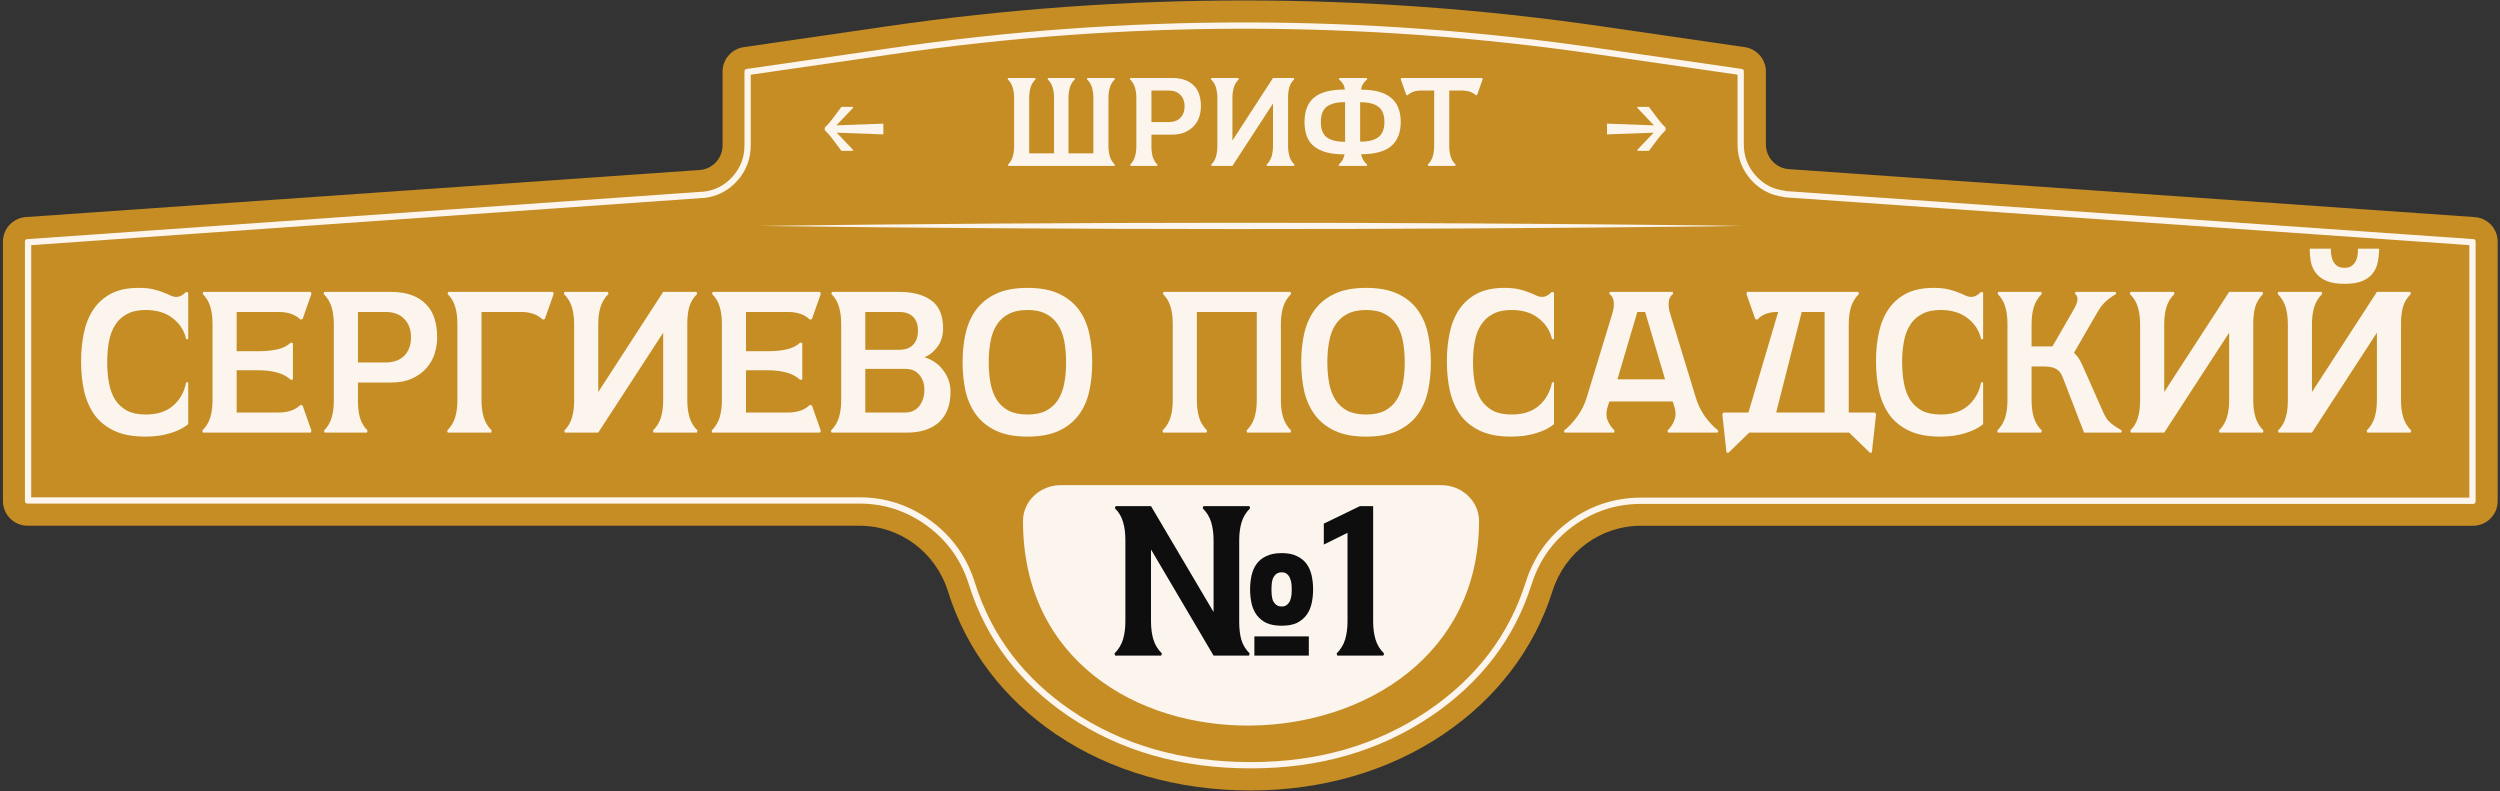<?xml version="1.0" encoding="UTF-8"?> <svg xmlns="http://www.w3.org/2000/svg" width="796" height="252" viewBox="0 0 796 252" fill="none"><rect x="0" y="0" width="796" height="252" fill="#333333" stroke="none"/><path d="M398.096 251.683C374.95 251.683 353.589 245.514 336.319 233.85C319.536 222.514 307.616 206.786 301.857 188.357C297.939 175.818 286.595 167.392 273.633 167.392H8.801C4.459 167.392 0.938 163.87 0.938 159.528V76.945C0.938 72.95 3.932 69.595 7.898 69.136L223.109 54.098C227.076 53.64 230.063 50.278 230.063 46.29V22.79C230.063 18.885 232.932 15.572 236.794 15.009L282.427 8.375C319.967 2.915 358.229 0.143 396.165 0.143C434.101 0.143 472.37 2.915 509.91 8.375L555.536 15.009C559.398 15.572 562.267 18.885 562.267 22.79V46.012C562.267 50.007 565.268 53.369 569.235 53.827L788.294 69.15C792.268 69.602 795.262 72.964 795.262 76.958V159.542C795.262 163.884 791.74 167.405 787.398 167.405H522.49C509.57 167.405 498.247 175.769 494.308 188.218C488.493 206.633 476.469 222.395 459.547 233.809C442.208 245.507 420.958 251.69 398.089 251.69" fill="#C58D24"></path><path d="M455.638 228.043C439.238 239.11 420.171 244.643 398.438 244.643C398.337 244.643 398.238 244.643 398.138 244.643C375.938 244.643 356.637 239.11 340.237 228.043C324.504 217.377 313.938 203.443 308.538 186.243C306.138 178.51 301.737 172.277 295.337 167.543C288.871 162.743 281.638 160.343 273.638 160.343H8.838C8.238 160.343 7.938 160.077 7.938 159.543V76.943C7.938 76.477 8.171 76.21 8.637 76.143L223.637 61.043C223.737 61.043 223.837 61.043 223.938 61.043C227.671 60.643 230.804 59.01 233.337 56.143C235.804 53.343 237.038 50.043 237.038 46.243V22.743C237.038 22.277 237.304 22.01 237.837 21.943L283.438 15.343C320.838 9.877 358.404 7.143 396.138 7.143C433.938 7.143 471.537 9.877 508.938 15.343L554.537 21.943C555.004 22.01 555.237 22.277 555.237 22.743V46.043C555.237 49.777 556.504 53.077 559.037 55.943C561.571 58.743 564.704 60.343 568.438 60.743C568.538 60.843 568.637 60.843 568.737 60.843L787.638 76.143C788.038 76.21 788.237 76.477 788.237 76.943V159.543C788.237 160.143 787.971 160.443 787.438 160.443H522.537C514.537 160.443 507.304 162.81 500.837 167.543C494.437 172.277 490.038 178.477 487.638 186.143C482.171 203.343 471.504 217.31 455.638 228.043Z" fill="#C58D24"></path><path fill-rule="evenodd" clip-rule="evenodd" d="M223.938 61.043H223.637L8.637 76.143C8.171 76.21 7.938 76.477 7.938 76.943V159.543C7.938 160.077 8.238 160.343 8.838 160.343H273.638C281.638 160.343 288.871 162.743 295.337 167.543C301.737 172.277 306.138 178.51 308.538 186.243C313.938 203.443 324.504 217.377 340.237 228.043C356.637 239.11 375.938 244.643 398.138 244.643H398.438C420.171 244.643 439.238 239.11 455.638 228.043C471.504 217.31 482.171 203.343 487.638 186.143C490.038 178.477 494.438 172.277 500.837 167.543C507.304 162.81 514.537 160.443 522.537 160.443H787.438C787.971 160.443 788.237 160.143 788.237 159.543V76.943C788.237 76.477 788.038 76.21 787.638 76.143L568.737 60.843C568.638 60.843 568.537 60.843 568.438 60.743C564.704 60.343 561.571 58.743 559.037 55.943C556.504 53.077 555.237 49.777 555.237 46.043V22.743C555.237 22.277 555.004 22.01 554.537 21.943L508.938 15.343C471.538 9.877 433.938 7.143 396.138 7.143C358.404 7.143 320.837 9.877 283.438 15.343L237.837 21.943C237.304 22.01 237.038 22.277 237.038 22.743V46.243C237.038 50.043 235.804 53.343 233.337 56.143C230.804 59.01 227.671 60.643 223.938 61.043ZM567.833 62.686C563.778 62.164 560.326 60.349 557.554 57.285L557.547 57.276L557.539 57.268C554.691 54.045 553.237 50.278 553.237 46.043V23.776L508.648 17.322C471.344 11.87 433.841 9.143 396.138 9.143C358.501 9.143 321.031 11.87 283.727 17.322L283.724 17.323L239.038 23.791V46.243C239.038 50.52 237.633 54.293 234.838 57.465L234.836 57.468C231.979 60.701 228.391 62.578 224.151 63.032L224.044 63.043H223.704L9.938 78.057V158.343H273.638C282.07 158.343 289.721 160.883 296.53 165.937C303.275 170.927 307.922 177.517 310.446 185.646C315.703 202.389 325.977 215.958 341.356 226.385C357.386 237.202 376.286 242.643 398.138 242.643H398.438C419.813 242.643 438.482 237.207 454.519 226.385C470.035 215.889 480.408 202.283 485.73 185.542C488.256 177.476 492.905 170.922 499.648 165.935L499.656 165.929C506.465 160.946 514.112 158.443 522.537 158.443H786.237V78.05L568.671 62.844C568.526 62.843 568.204 62.828 567.833 62.686ZM8.838 158.343C8.831 158.343 8.831 158.343 8.838 158.343Z" fill="#FBF5ED"></path><path d="M241.719 71.932C342.195 70.605 444.22 70.64 544.696 71.786L554.474 71.932L544.696 72.078C444.22 73.224 342.185 73.258 241.719 71.932Z" fill="#FBF5ED"></path><path d="M325.719 165.906C325.719 254.386 470.925 251.058 470.925 165.906C470.925 159.591 465.528 154.471 458.873 154.471H337.778C331.116 154.471 325.719 159.591 325.719 165.906Z" fill="#FBF5ED"></path><path d="M725.507 137.74L725.315 137.1C726.51 135.905 727.321 134.54 727.747 133.004C728.217 131.468 728.451 129.676 728.451 127.628V103.244C728.451 101.196 728.217 99.383 727.747 97.804C727.278 96.225 726.425 94.817 725.188 93.58L725.379 92.94H739.203L739.395 93.58C738.158 94.817 737.305 96.225 736.835 97.804C736.366 99.383 736.131 101.196 736.131 103.244V124.812L756.803 92.94H767.427L767.619 93.58C766.425 94.775 765.593 96.14 765.123 97.676C764.697 99.212 764.483 101.004 764.483 103.052V127.436C764.483 129.484 764.718 131.297 765.188 132.876C765.657 134.455 766.51 135.863 767.747 137.1L767.555 137.74H753.731L753.539 137.1C754.777 135.863 755.63 134.455 756.099 132.876C756.569 131.297 756.803 129.484 756.803 127.436V105.932L736.131 137.74H725.507ZM757.507 79.18C757.507 80.716 757.358 82.167 757.059 83.532C756.803 84.855 756.27 86.028 755.459 87.052C754.691 88.076 753.582 88.887 752.131 89.484C750.681 90.081 748.803 90.38 746.499 90.38C744.195 90.38 742.318 90.081 740.867 89.484C739.417 88.887 738.286 88.076 737.475 87.052C736.665 86.028 736.11 84.855 735.811 83.532C735.555 82.167 735.427 80.716 735.427 79.18H742.147C742.147 79.991 742.211 80.78 742.339 81.548C742.467 82.273 742.702 82.913 743.043 83.468C743.385 84.023 743.833 84.471 744.387 84.812C744.942 85.111 745.646 85.26 746.499 85.26C747.353 85.26 748.035 85.111 748.547 84.812C749.102 84.471 749.55 84.023 749.891 83.468C750.233 82.913 750.467 82.273 750.595 81.548C750.723 80.78 750.787 79.991 750.787 79.18H757.507Z" fill="#FBF5ED"></path><path d="M678.463 137.74L678.271 137.1C679.465 135.905 680.276 134.54 680.703 133.004C681.172 131.468 681.407 129.676 681.407 127.628V103.244C681.407 101.196 681.172 99.383 680.703 97.804C680.233 96.225 679.38 94.817 678.143 93.58L678.335 92.94H692.159L692.351 93.58C691.113 94.817 690.26 96.225 689.791 97.804C689.321 99.383 689.087 101.196 689.087 103.244V124.812L709.759 92.94H720.383L720.575 93.58C719.38 94.775 718.548 96.14 718.079 97.676C717.652 99.212 717.439 101.004 717.439 103.052V127.436C717.439 129.484 717.673 131.297 718.143 132.876C718.612 134.455 719.465 135.863 720.703 137.1L720.511 137.74H706.687L706.495 137.1C707.732 135.863 708.585 134.455 709.055 132.876C709.524 131.297 709.759 129.484 709.759 127.436V105.932L689.087 137.74H678.463Z" fill="#FBF5ED"></path><path d="M635.91 137.1C637.147 135.863 638.001 134.455 638.47 132.876C638.939 131.297 639.174 129.484 639.174 127.436V103.052C639.174 101.004 638.939 99.212 638.47 97.676C638.043 96.14 637.233 94.775 636.038 93.58L636.23 92.94H649.926L650.118 93.58C648.881 94.817 648.027 96.225 647.558 97.804C647.089 99.383 646.854 101.196 646.854 103.244V110.284H653.51L659.782 99.404C660.123 98.807 660.443 98.231 660.742 97.676C661.041 97.079 661.254 96.524 661.382 96.012C661.51 95.5 661.51 95.031 661.382 94.604C661.297 94.177 661.062 93.836 660.678 93.58L660.806 92.94H673.606L673.798 93.58C672.774 94.177 671.921 94.753 671.238 95.308C670.555 95.863 669.958 96.439 669.446 97.036C668.934 97.633 668.486 98.273 668.102 98.956C667.718 99.596 667.291 100.321 666.822 101.132L660.358 112.332C661.425 113.313 662.299 114.593 662.982 116.172L669.702 131.34C670.086 132.193 670.491 132.919 670.918 133.516C671.387 134.071 671.878 134.561 672.39 134.988C672.902 135.372 673.414 135.735 673.926 136.076C674.481 136.375 675.035 136.716 675.59 137.1L675.398 137.74H663.558L656.774 120.14C656.475 119.372 656.113 118.753 655.686 118.284C655.259 117.815 654.769 117.473 654.214 117.26C653.702 117.004 653.126 116.855 652.486 116.812C651.889 116.727 651.249 116.684 650.566 116.684H646.854V127.436C646.854 129.484 647.089 131.297 647.558 132.876C648.027 134.455 648.881 135.863 650.118 137.1L649.926 137.74H636.102L635.91 137.1Z" fill="#FBF5ED"></path><path d="M597.317 115.02C597.317 111.82 597.616 108.812 598.213 105.996C598.811 103.137 599.813 100.663 601.221 98.572C602.629 96.439 604.507 94.753 606.853 93.516C609.2 92.279 612.123 91.66 615.621 91.66C617.499 91.66 619.056 91.809 620.293 92.108C621.573 92.407 622.661 92.748 623.557 93.132C624.453 93.473 625.2 93.793 625.797 94.092C626.437 94.391 627.056 94.54 627.653 94.54C628.123 94.54 628.592 94.433 629.061 94.22C629.573 93.964 630.149 93.537 630.789 92.94L631.429 93.132V107.98H630.789C630.192 105.292 628.763 103.073 626.501 101.324C624.283 99.575 621.403 98.7 617.861 98.7C615.515 98.7 613.552 99.127 611.973 99.98C610.395 100.791 609.136 101.943 608.197 103.436C607.259 104.887 606.597 106.636 606.213 108.684C605.829 110.732 605.637 112.951 605.637 115.34C605.637 117.729 605.829 119.948 606.213 121.996C606.597 124.044 607.259 125.815 608.197 127.308C609.136 128.759 610.395 129.911 611.973 130.764C613.552 131.575 615.536 131.98 617.925 131.98C621.595 131.98 624.496 131.041 626.629 129.164C628.805 127.287 630.192 124.812 630.789 121.74H631.429V135.052C629.936 136.289 628.016 137.249 625.669 137.932C623.365 138.657 620.741 139.02 617.797 139.02C613.829 139.02 610.523 138.401 607.877 137.164C605.275 135.927 603.184 134.241 601.605 132.108C600.069 129.932 598.96 127.393 598.277 124.492C597.637 121.548 597.317 118.391 597.317 115.02Z" fill="#FBF5ED"></path><path d="M548.382 131.916L548.766 131.34H556.702L566.174 99.34H565.598C564.446 99.34 563.337 99.532 562.27 99.916C561.246 100.3 560.329 100.919 559.518 101.772L558.878 101.58L556.062 93.58L556.254 92.94H591.71L591.902 93.58C590.665 94.817 589.812 96.225 589.342 97.804C588.873 99.383 588.638 101.196 588.638 103.244V131.34H596.958L597.342 131.916L595.998 144.14H595.358L588.766 137.74H556.958L550.366 144.14H549.726L548.382 131.916ZM580.958 131.34V99.34H573.662L565.534 131.34H580.958Z" fill="#FBF5ED"></path><path d="M521.322 99.34L514.986 120.78H530.154L523.818 99.34H521.322ZM539.946 126.604C540.544 128.652 541.504 130.636 542.826 132.556C544.192 134.433 545.621 135.948 547.114 137.1L546.922 137.74H531.114L530.922 137.1C532.074 135.948 532.842 134.732 533.226 133.452C533.653 132.129 533.568 130.636 532.97 128.972L532.586 127.82H512.426L512.042 128.972C511.445 130.636 511.338 132.129 511.722 133.452C512.149 134.732 512.938 135.948 514.09 137.1L513.898 137.74H498.154L497.962 137.1C499.456 135.948 500.885 134.433 502.25 132.556C503.616 130.636 504.597 128.652 505.194 126.604L513.322 99.98C513.749 98.657 513.92 97.42 513.834 96.268C513.749 95.073 513.28 94.177 512.426 93.58L512.554 92.94H532.586L532.714 93.58C531.861 94.177 531.392 95.073 531.306 96.268C531.221 97.42 531.392 98.657 531.818 99.98L539.946 126.604Z" fill="#FBF5ED"></path><path d="M460.683 115.02C460.683 111.82 460.981 108.812 461.579 105.996C462.176 103.137 463.179 100.663 464.587 98.572C465.995 96.439 467.872 94.753 470.219 93.516C472.565 92.279 475.488 91.66 478.987 91.66C480.864 91.66 482.421 91.809 483.659 92.108C484.939 92.407 486.027 92.748 486.923 93.132C487.819 93.473 488.565 93.793 489.163 94.092C489.803 94.391 490.421 94.54 491.019 94.54C491.488 94.54 491.957 94.433 492.427 94.22C492.939 93.964 493.515 93.537 494.155 92.94L494.795 93.132V107.98H494.155C493.557 105.292 492.128 103.073 489.867 101.324C487.648 99.575 484.768 98.7 481.227 98.7C478.88 98.7 476.917 99.127 475.339 99.98C473.76 100.791 472.501 101.943 471.563 103.436C470.624 104.887 469.963 106.636 469.579 108.684C469.195 110.732 469.003 112.951 469.003 115.34C469.003 117.729 469.195 119.948 469.579 121.996C469.963 124.044 470.624 125.815 471.563 127.308C472.501 128.759 473.76 129.911 475.339 130.764C476.917 131.575 478.901 131.98 481.291 131.98C484.96 131.98 487.861 131.041 489.995 129.164C492.171 127.287 493.557 124.812 494.155 121.74H494.795V135.052C493.301 136.289 491.381 137.249 489.035 137.932C486.731 138.657 484.107 139.02 481.163 139.02C477.195 139.02 473.888 138.401 471.243 137.164C468.64 135.927 466.549 134.241 464.971 132.108C463.435 129.932 462.325 127.393 461.643 124.492C461.003 121.548 460.683 118.391 460.683 115.02Z" fill="#FBF5ED"></path><path d="M414.31 115.34C414.31 112.055 414.63 108.983 415.27 106.124C415.953 103.223 417.083 100.705 418.662 98.572C420.241 96.439 422.353 94.753 424.998 93.516C427.643 92.279 430.971 91.66 434.982 91.66C438.993 91.66 442.321 92.279 444.966 93.516C447.611 94.753 449.723 96.439 451.302 98.572C452.881 100.705 453.99 103.223 454.63 106.124C455.27 108.983 455.59 112.055 455.59 115.34C455.59 118.625 455.27 121.719 454.63 124.62C453.99 127.479 452.881 129.975 451.302 132.108C449.723 134.241 447.611 135.927 444.966 137.164C442.321 138.401 438.993 139.02 434.982 139.02C430.971 139.02 427.643 138.401 424.998 137.164C422.353 135.927 420.241 134.241 418.662 132.108C417.083 129.975 415.953 127.479 415.27 124.62C414.63 121.719 414.31 118.625 414.31 115.34ZM422.63 115.34C422.63 117.729 422.822 119.948 423.206 121.996C423.59 124.044 424.251 125.815 425.19 127.308C426.129 128.759 427.387 129.911 428.966 130.764C430.587 131.575 432.593 131.98 434.982 131.98C437.371 131.98 439.355 131.575 440.934 130.764C442.513 129.911 443.771 128.759 444.71 127.308C445.649 125.815 446.31 124.044 446.694 121.996C447.078 119.948 447.27 117.729 447.27 115.34C447.27 112.951 447.078 110.732 446.694 108.684C446.31 106.636 445.649 104.887 444.71 103.436C443.771 101.943 442.513 100.791 440.934 99.98C439.355 99.127 437.371 98.7 434.982 98.7C432.593 98.7 430.587 99.127 428.966 99.98C427.387 100.791 426.129 101.943 425.19 103.436C424.251 104.887 423.59 106.636 423.206 108.684C422.822 110.732 422.63 112.951 422.63 115.34Z" fill="#FBF5ED"></path><path d="M370.332 137.74L370.14 137.1C371.377 135.863 372.23 134.455 372.7 132.876C373.169 131.297 373.404 129.484 373.404 127.436V103.052C373.404 101.004 373.169 99.212 372.7 97.676C372.273 96.14 371.462 94.775 370.268 93.58L370.46 92.94H410.908L411.1 93.58C409.862 94.817 409.009 96.225 408.54 97.804C408.07 99.383 407.836 101.196 407.836 103.244V127.436C407.836 129.484 408.07 131.297 408.54 132.876C409.009 134.455 409.862 135.863 411.1 137.1L410.908 137.74H397.084L396.892 137.1C398.129 135.863 398.982 134.455 399.452 132.876C399.921 131.297 400.156 129.484 400.156 127.436V99.34H381.084V127.436C381.084 129.484 381.318 131.297 381.788 132.876C382.257 134.455 383.11 135.863 384.348 137.1L384.156 137.74H370.332Z" fill="#FBF5ED"></path><path d="M306.487 115.34C306.487 112.055 306.807 108.983 307.447 106.124C308.13 103.223 309.261 100.705 310.839 98.572C312.418 96.439 314.53 94.753 317.175 93.516C319.821 92.279 323.149 91.66 327.159 91.66C331.17 91.66 334.498 92.279 337.143 93.516C339.789 94.753 341.901 96.439 343.479 98.572C345.058 100.705 346.167 103.223 346.807 106.124C347.447 108.983 347.767 112.055 347.767 115.34C347.767 118.625 347.447 121.719 346.807 124.62C346.167 127.479 345.058 129.975 343.479 132.108C341.901 134.241 339.789 135.927 337.143 137.164C334.498 138.401 331.17 139.02 327.159 139.02C323.149 139.02 319.821 138.401 317.175 137.164C314.53 135.927 312.418 134.241 310.839 132.108C309.261 129.975 308.13 127.479 307.447 124.62C306.807 121.719 306.487 118.625 306.487 115.34ZM314.807 115.34C314.807 117.729 314.999 119.948 315.383 121.996C315.767 124.044 316.429 125.815 317.367 127.308C318.306 128.759 319.565 129.911 321.143 130.764C322.765 131.575 324.77 131.98 327.159 131.98C329.549 131.98 331.533 131.575 333.111 130.764C334.69 129.911 335.949 128.759 336.887 127.308C337.826 125.815 338.487 124.044 338.871 121.996C339.255 119.948 339.447 117.729 339.447 115.34C339.447 112.951 339.255 110.732 338.871 108.684C338.487 106.636 337.826 104.887 336.887 103.436C335.949 101.943 334.69 100.791 333.111 99.98C331.533 99.127 329.549 98.7 327.159 98.7C324.77 98.7 322.765 99.127 321.143 99.98C319.565 100.791 318.306 101.943 317.367 103.436C316.429 104.887 315.767 106.636 315.383 108.684C314.999 110.732 314.807 112.951 314.807 115.34Z" fill="#FBF5ED"></path><path d="M288.311 131.34C289.293 131.34 290.146 131.148 290.871 130.764C291.639 130.38 292.279 129.847 292.791 129.164C293.303 128.481 293.687 127.713 293.943 126.86C294.199 125.964 294.327 125.047 294.327 124.108C294.327 122.188 293.794 120.609 292.727 119.372C291.703 118.092 290.231 117.452 288.311 117.452H275.511V131.34H288.311ZM275.511 99.34V111.372H286.327C288.247 111.372 289.719 110.839 290.743 109.772C291.767 108.705 292.279 107.212 292.279 105.292C292.279 103.372 291.767 101.9 290.743 100.876C289.719 99.852 288.247 99.34 286.327 99.34H275.511ZM264.759 137.74L264.567 137.1C265.805 135.863 266.658 134.455 267.127 132.876C267.597 131.297 267.831 129.484 267.831 127.436V103.052C267.831 101.004 267.597 99.212 267.127 97.676C266.701 96.14 265.89 94.775 264.695 93.58L264.887 92.94H286.327C290.679 92.94 294.093 93.857 296.567 95.692C299.042 97.484 300.279 100.449 300.279 104.588C300.279 106.892 299.682 108.833 298.487 110.412C297.335 111.991 295.949 113.1 294.327 113.74C295.479 114.081 296.567 114.593 297.591 115.276C298.615 115.959 299.49 116.791 300.215 117.772C300.983 118.711 301.581 119.777 302.007 120.972C302.434 122.124 302.647 123.383 302.647 124.748C302.647 128.929 301.431 132.151 298.999 134.412C296.567 136.631 293.154 137.74 288.759 137.74H264.759Z" fill="#FBF5ED"></path><path d="M226.777 137.74L226.585 137.1C227.822 135.863 228.676 134.455 229.145 132.876C229.614 131.297 229.849 129.484 229.849 127.436V103.052C229.849 101.004 229.614 99.212 229.145 97.676C228.718 96.14 227.908 94.775 226.713 93.58L226.905 92.94H261.145L261.337 93.58L258.521 101.58L257.881 101.772C256.985 100.919 255.961 100.3 254.809 99.916C253.657 99.532 252.441 99.34 251.161 99.34H237.529V111.82H244.825C246.873 111.82 248.75 111.628 250.457 111.244C252.206 110.86 253.657 110.135 254.809 109.068L255.449 109.26V120.78L254.809 120.972C253.614 119.863 252.142 119.073 250.393 118.604C248.644 118.135 246.724 117.9 244.633 117.9H237.529V131.34H251.161C252.441 131.34 253.657 131.148 254.809 130.764C255.961 130.38 256.985 129.761 257.881 128.908L258.521 129.1L261.337 137.1L261.145 137.74H226.777Z" fill="#FBF5ED"></path><path d="M179.86 137.74L179.668 137.1C180.863 135.905 181.673 134.54 182.1 133.004C182.569 131.468 182.804 129.676 182.804 127.628V103.244C182.804 101.196 182.569 99.383 182.1 97.804C181.631 96.225 180.777 94.817 179.54 93.58L179.732 92.94H193.556L193.748 93.58C192.511 94.817 191.657 96.225 191.188 97.804C190.719 99.383 190.484 101.196 190.484 103.244V124.812L211.156 92.94H221.78L221.972 93.58C220.777 94.775 219.945 96.14 219.476 97.676C219.049 99.212 218.836 101.004 218.836 103.052V127.436C218.836 129.484 219.071 131.297 219.54 132.876C220.009 134.455 220.863 135.863 222.1 137.1L221.908 137.74H208.084L207.892 137.1C209.129 135.863 209.983 134.455 210.452 132.876C210.921 131.297 211.156 129.484 211.156 127.436V105.932L190.484 137.74H179.86Z" fill="#FBF5ED"></path><path d="M153.314 99.34V127.436C153.314 129.484 153.549 131.297 154.018 132.876C154.487 134.455 155.341 135.863 156.578 137.1L156.386 137.74H142.562L142.37 137.1C143.607 135.863 144.461 134.455 144.93 132.876C145.399 131.297 145.634 129.484 145.634 127.436V103.052C145.634 101.004 145.399 99.212 144.93 97.676C144.503 96.14 143.693 94.775 142.498 93.58L142.69 92.94H176.098L176.29 93.58L173.474 101.58L172.834 101.772C171.938 100.919 170.914 100.3 169.762 99.916C168.61 99.532 167.394 99.34 166.114 99.34H153.314Z" fill="#FBF5ED"></path><path d="M113.971 121.804V127.628C113.971 129.676 114.185 131.468 114.611 133.004C115.038 134.54 115.849 135.905 117.043 137.1L116.851 137.74H103.347L103.155 137.1C104.35 135.905 105.161 134.54 105.587 133.004C106.057 131.468 106.291 129.676 106.291 127.628V103.244C106.291 101.196 106.057 99.383 105.587 97.804C105.118 96.225 104.265 94.817 103.027 93.58L103.219 92.94H124.339C126.985 92.94 129.225 93.281 131.059 93.964C132.937 94.647 134.473 95.628 135.667 96.908C136.905 98.145 137.801 99.66 138.355 101.452C138.91 103.201 139.187 105.185 139.187 107.404C139.187 109.196 138.91 110.967 138.355 112.716C137.801 114.423 136.905 115.959 135.667 117.324C134.473 118.647 132.937 119.735 131.059 120.588C129.225 121.399 126.985 121.804 124.339 121.804H113.971ZM113.971 99.34V115.404H122.803C125.363 115.404 127.347 114.679 128.755 113.228C130.163 111.777 130.867 109.836 130.867 107.404C130.867 104.972 130.163 103.031 128.755 101.58C127.347 100.087 125.363 99.34 122.803 99.34H113.971Z" fill="#FBF5ED"></path><path d="M64.597 137.74L64.405 137.1C65.642 135.863 66.496 134.455 66.965 132.876C67.434 131.297 67.669 129.484 67.669 127.436V103.052C67.669 101.004 67.434 99.212 66.965 97.676C66.538 96.14 65.728 94.775 64.533 93.58L64.725 92.94H98.965L99.157 93.58L96.341 101.58L95.701 101.772C94.805 100.919 93.781 100.3 92.629 99.916C91.477 99.532 90.261 99.34 88.981 99.34H75.349V111.82H82.645C84.693 111.82 86.57 111.628 88.277 111.244C90.026 110.86 91.477 110.135 92.629 109.068L93.269 109.26V120.78L92.629 120.972C91.434 119.863 89.962 119.073 88.213 118.604C86.463 118.135 84.543 117.9 82.453 117.9H75.349V131.34H88.981C90.261 131.34 91.477 131.148 92.629 130.764C93.781 130.38 94.805 129.761 95.701 128.908L96.341 129.1L99.157 137.1L98.965 137.74H64.597Z" fill="#FBF5ED"></path><path d="M25.812 115.02C25.812 111.82 26.111 108.812 26.709 105.996C27.306 103.137 28.308 100.663 29.716 98.572C31.125 96.439 33.002 94.753 35.349 93.516C37.695 92.279 40.618 91.66 44.117 91.66C45.994 91.66 47.551 91.809 48.788 92.108C50.069 92.407 51.157 92.748 52.053 93.132C52.949 93.473 53.695 93.793 54.292 94.092C54.932 94.391 55.551 94.54 56.148 94.54C56.618 94.54 57.087 94.433 57.556 94.22C58.069 93.964 58.645 93.537 59.285 92.94L59.925 93.132V107.98H59.285C58.687 105.292 57.258 103.073 54.996 101.324C52.778 99.575 49.898 98.7 46.356 98.7C44.01 98.7 42.047 99.127 40.468 99.98C38.89 100.791 37.631 101.943 36.693 103.436C35.754 104.887 35.093 106.636 34.709 108.684C34.325 110.732 34.133 112.951 34.133 115.34C34.133 117.729 34.325 119.948 34.709 121.996C35.093 124.044 35.754 125.815 36.693 127.308C37.631 128.759 38.89 129.911 40.468 130.764C42.047 131.575 44.031 131.98 46.42 131.98C50.09 131.98 52.991 131.041 55.124 129.164C57.3 127.287 58.687 124.812 59.285 121.74H59.925V135.052C58.431 136.289 56.511 137.249 54.164 137.932C51.861 138.657 49.236 139.02 46.292 139.02C42.325 139.02 39.018 138.401 36.373 137.164C33.77 135.927 31.679 134.241 30.101 132.108C28.564 129.932 27.455 127.393 26.773 124.492C26.133 121.548 25.812 118.391 25.812 115.02Z" fill="#FBF5ED"></path><path d="M471.958 24.828L472.078 25.228L470.318 30.228L469.918 30.348C469.358 29.815 468.718 29.428 467.998 29.188C467.278 28.948 466.518 28.828 465.718 28.828H461.438V46.388C461.438 47.668 461.584 48.801 461.878 49.788C462.171 50.775 462.704 51.655 463.478 52.428L463.358 52.828H454.718L454.598 52.428C455.371 51.655 455.904 50.775 456.198 49.788C456.491 48.801 456.638 47.668 456.638 46.388V28.828H452.358C451.558 28.828 450.798 28.948 450.078 29.188C449.358 29.428 448.718 29.815 448.158 30.348L447.758 30.228L445.998 25.228L446.118 24.828H471.958Z" fill="#FBF5ED"></path><path d="M415.355 38.828C415.355 35.388 416.355 32.815 418.355 31.108C420.355 29.375 423.635 28.508 428.195 28.508C428.115 27.815 427.929 27.228 427.635 26.748C427.342 26.268 426.902 25.761 426.315 25.228L426.435 24.828H435.195L435.315 25.228C434.729 25.761 434.275 26.268 433.955 26.748C433.662 27.228 433.462 27.828 433.355 28.548C437.649 28.548 440.822 29.401 442.875 31.108C444.955 32.815 445.995 35.388 445.995 38.828C445.995 42.241 444.969 44.815 442.915 46.548C440.862 48.255 437.689 49.108 433.395 49.108C433.529 49.801 433.742 50.415 434.035 50.948C434.355 51.455 434.782 51.948 435.315 52.428L435.195 52.828H426.355L426.235 52.428C426.769 51.948 427.182 51.455 427.475 50.948C427.769 50.415 427.982 49.815 428.115 49.148C425.849 49.148 423.902 48.935 422.275 48.508C420.675 48.055 419.355 47.401 418.315 46.548C417.302 45.695 416.555 44.628 416.075 43.348C415.595 42.041 415.355 40.535 415.355 38.828ZM428.275 32.508C425.689 32.508 423.755 32.988 422.475 33.948C421.195 34.908 420.555 36.535 420.555 38.828C420.555 41.121 421.182 42.748 422.435 43.708C423.715 44.668 425.662 45.148 428.275 45.148V32.508ZM433.075 45.108C435.689 45.108 437.622 44.628 438.875 43.668C440.155 42.708 440.795 41.095 440.795 38.828C440.795 36.561 440.155 34.948 438.875 33.988C437.622 33.028 435.689 32.548 433.075 32.548V45.108Z" fill="#FBF5ED"></path><path d="M385.763 52.828L385.643 52.428C386.39 51.681 386.896 50.828 387.163 49.868C387.456 48.908 387.603 47.788 387.603 46.508V31.268C387.603 29.988 387.456 28.855 387.163 27.868C386.87 26.881 386.336 26.001 385.563 25.228L385.683 24.828H394.323L394.443 25.228C393.67 26.001 393.136 26.881 392.843 27.868C392.55 28.855 392.403 29.988 392.403 31.268V44.748L405.323 24.828H411.963L412.083 25.228C411.336 25.975 410.816 26.828 410.523 27.788C410.256 28.748 410.123 29.868 410.123 31.148V46.388C410.123 47.668 410.27 48.801 410.563 49.788C410.856 50.775 411.39 51.655 412.163 52.428L412.043 52.828H403.403L403.283 52.428C404.056 51.655 404.59 50.775 404.883 49.788C405.176 48.801 405.323 47.668 405.323 46.388V32.948L392.403 52.828H385.763Z" fill="#FBF5ED"></path><path d="M366.614 42.868V46.508C366.614 47.788 366.747 48.908 367.014 49.868C367.281 50.828 367.787 51.681 368.534 52.428L368.414 52.828H359.974L359.854 52.428C360.601 51.681 361.107 50.828 361.374 49.868C361.667 48.908 361.814 47.788 361.814 46.508V31.268C361.814 29.988 361.667 28.855 361.374 27.868C361.081 26.881 360.547 26.001 359.774 25.228L359.894 24.828H373.094C374.747 24.828 376.147 25.041 377.294 25.468C378.467 25.895 379.427 26.508 380.174 27.308C380.947 28.081 381.507 29.028 381.854 30.148C382.201 31.241 382.374 32.481 382.374 33.868C382.374 34.988 382.201 36.095 381.854 37.188C381.507 38.255 380.947 39.215 380.174 40.068C379.427 40.895 378.467 41.575 377.294 42.108C376.147 42.615 374.747 42.868 373.094 42.868H366.614ZM366.614 28.828V38.868H372.134C373.734 38.868 374.974 38.415 375.854 37.508C376.734 36.601 377.174 35.388 377.174 33.868C377.174 32.348 376.734 31.135 375.854 30.228C374.974 29.295 373.734 28.828 372.134 28.828H366.614Z" fill="#FBF5ED"></path><path d="M320.971 24.828H329.611L329.731 25.228C328.957 26.001 328.424 26.881 328.131 27.868C327.837 28.855 327.691 29.988 327.691 31.268V48.828H335.611V31.268C335.611 29.988 335.464 28.855 335.171 27.868C334.877 26.881 334.344 26.001 333.571 25.228L333.691 24.828H342.131L342.251 25.228C341.477 26.001 340.944 26.881 340.651 27.868C340.357 28.855 340.211 29.988 340.211 31.268V48.828H348.131V31.268C348.131 29.988 347.984 28.855 347.691 27.868C347.397 26.881 346.864 26.001 346.091 25.228L346.211 24.828H354.851L354.971 25.228C354.197 26.001 353.664 26.881 353.371 27.868C353.077 28.855 352.931 29.988 352.931 31.268V46.388C352.931 47.668 353.077 48.801 353.371 49.788C353.664 50.775 354.197 51.655 354.971 52.428L354.851 52.828H321.051L320.931 52.428C321.677 51.681 322.184 50.828 322.451 49.868C322.744 48.908 322.891 47.788 322.891 46.508V31.268C322.891 29.988 322.744 28.855 322.451 27.868C322.157 26.881 321.624 26.001 320.851 25.228L320.971 24.828Z" fill="#FBF5ED"></path><path d="M264.854 43.958C264.514 43.518 264.164 43.098 263.804 42.698C263.444 42.298 263.064 41.898 262.664 41.498L262.604 41.438V40.628L262.664 40.568C263.064 40.168 263.444 39.778 263.804 39.398C264.164 38.998 264.514 38.568 264.854 38.108L267.914 34.028H271.514L271.664 34.298L266.324 39.908L281.264 39.368V42.788L266.414 42.248L271.664 47.768L271.514 48.038H267.914L264.854 43.958Z" fill="#FBF5ED"></path><path d="M511.668 39.368L526.608 39.908L521.268 34.298L521.418 34.028H525.018L528.078 38.108C528.418 38.568 528.768 38.998 529.128 39.398C529.488 39.778 529.868 40.168 530.268 40.568L530.328 40.628V41.438L530.268 41.498C529.868 41.878 529.488 42.278 529.128 42.698C528.768 43.098 528.418 43.518 528.078 43.958L525.018 48.038H521.418L521.268 47.768L526.518 42.248L511.668 42.788V39.368Z" fill="#FBF5ED"></path><path d="M421.501 173.388V166.724L432.993 161.148H437.209V197.8C437.209 199.976 437.458 201.902 437.957 203.58C438.456 205.257 439.362 206.753 440.677 208.068L440.473 208.748H425.785L425.581 208.068C426.896 206.753 427.802 205.257 428.301 203.58C428.8 201.902 429.049 199.976 429.049 197.8V169.648L421.501 173.388Z" fill="#0E0E0E"></path><path d="M404.83 187.668C404.83 188.121 404.853 188.665 404.898 189.3C404.943 189.889 405.057 190.478 405.238 191.068C405.465 191.612 405.805 192.088 406.258 192.496C406.711 192.904 407.323 193.108 408.094 193.108C408.865 193.108 409.454 192.904 409.862 192.496C410.315 192.088 410.633 191.612 410.814 191.068C411.041 190.478 411.177 189.889 411.222 189.3C411.267 188.665 411.29 188.121 411.29 187.668C411.29 187.214 411.267 186.693 411.222 186.104C411.177 185.469 411.041 184.88 410.814 184.336C410.633 183.746 410.315 183.248 409.862 182.84C409.454 182.432 408.865 182.228 408.094 182.228C407.323 182.228 406.711 182.432 406.258 182.84C405.805 183.248 405.465 183.746 405.238 184.336C405.057 184.88 404.943 185.469 404.898 186.104C404.853 186.693 404.83 187.214 404.83 187.668ZM399.39 202.628H416.73V208.748H399.39V202.628ZM386.402 194.876V172.096C386.402 169.92 386.153 167.993 385.654 166.316C385.155 164.638 384.249 163.142 382.934 161.828L383.138 161.148H397.826L398.03 161.828C396.715 163.142 395.809 164.638 395.31 166.316C394.811 167.993 394.562 169.92 394.562 172.096V198.004C394.562 200.18 394.789 202.084 395.242 203.716C395.741 205.348 396.625 206.798 397.894 208.068L397.69 208.748H386.402L366.478 174.952V197.8C366.478 199.976 366.727 201.902 367.226 203.58C367.725 205.257 368.631 206.753 369.946 208.068L369.742 208.748H355.054L354.85 208.068C356.165 206.753 357.071 205.257 357.57 203.58C358.069 201.902 358.318 199.976 358.318 197.8V171.892C358.318 169.716 358.069 167.812 357.57 166.18C357.117 164.548 356.255 163.097 354.986 161.828L355.19 161.148H366.478L386.402 194.876ZM398.03 187.668C398.03 186.081 398.189 184.585 398.506 183.18C398.823 181.774 399.367 180.55 400.138 179.508C400.909 178.465 401.929 177.649 403.198 177.06C404.513 176.425 406.145 176.108 408.094 176.108C410.043 176.108 411.653 176.425 412.922 177.06C414.191 177.649 415.211 178.465 415.982 179.508C416.753 180.55 417.297 181.774 417.614 183.18C417.931 184.585 418.09 186.081 418.09 187.668C418.09 189.254 417.931 190.75 417.614 192.156C417.297 193.561 416.753 194.785 415.982 195.828C415.211 196.87 414.191 197.709 412.922 198.344C411.653 198.933 410.043 199.228 408.094 199.228C406.145 199.228 404.513 198.933 403.198 198.344C401.929 197.709 400.909 196.87 400.138 195.828C399.367 194.785 398.823 193.561 398.506 192.156C398.189 190.75 398.03 189.254 398.03 187.668Z" fill="#0E0E0E"></path></svg> 